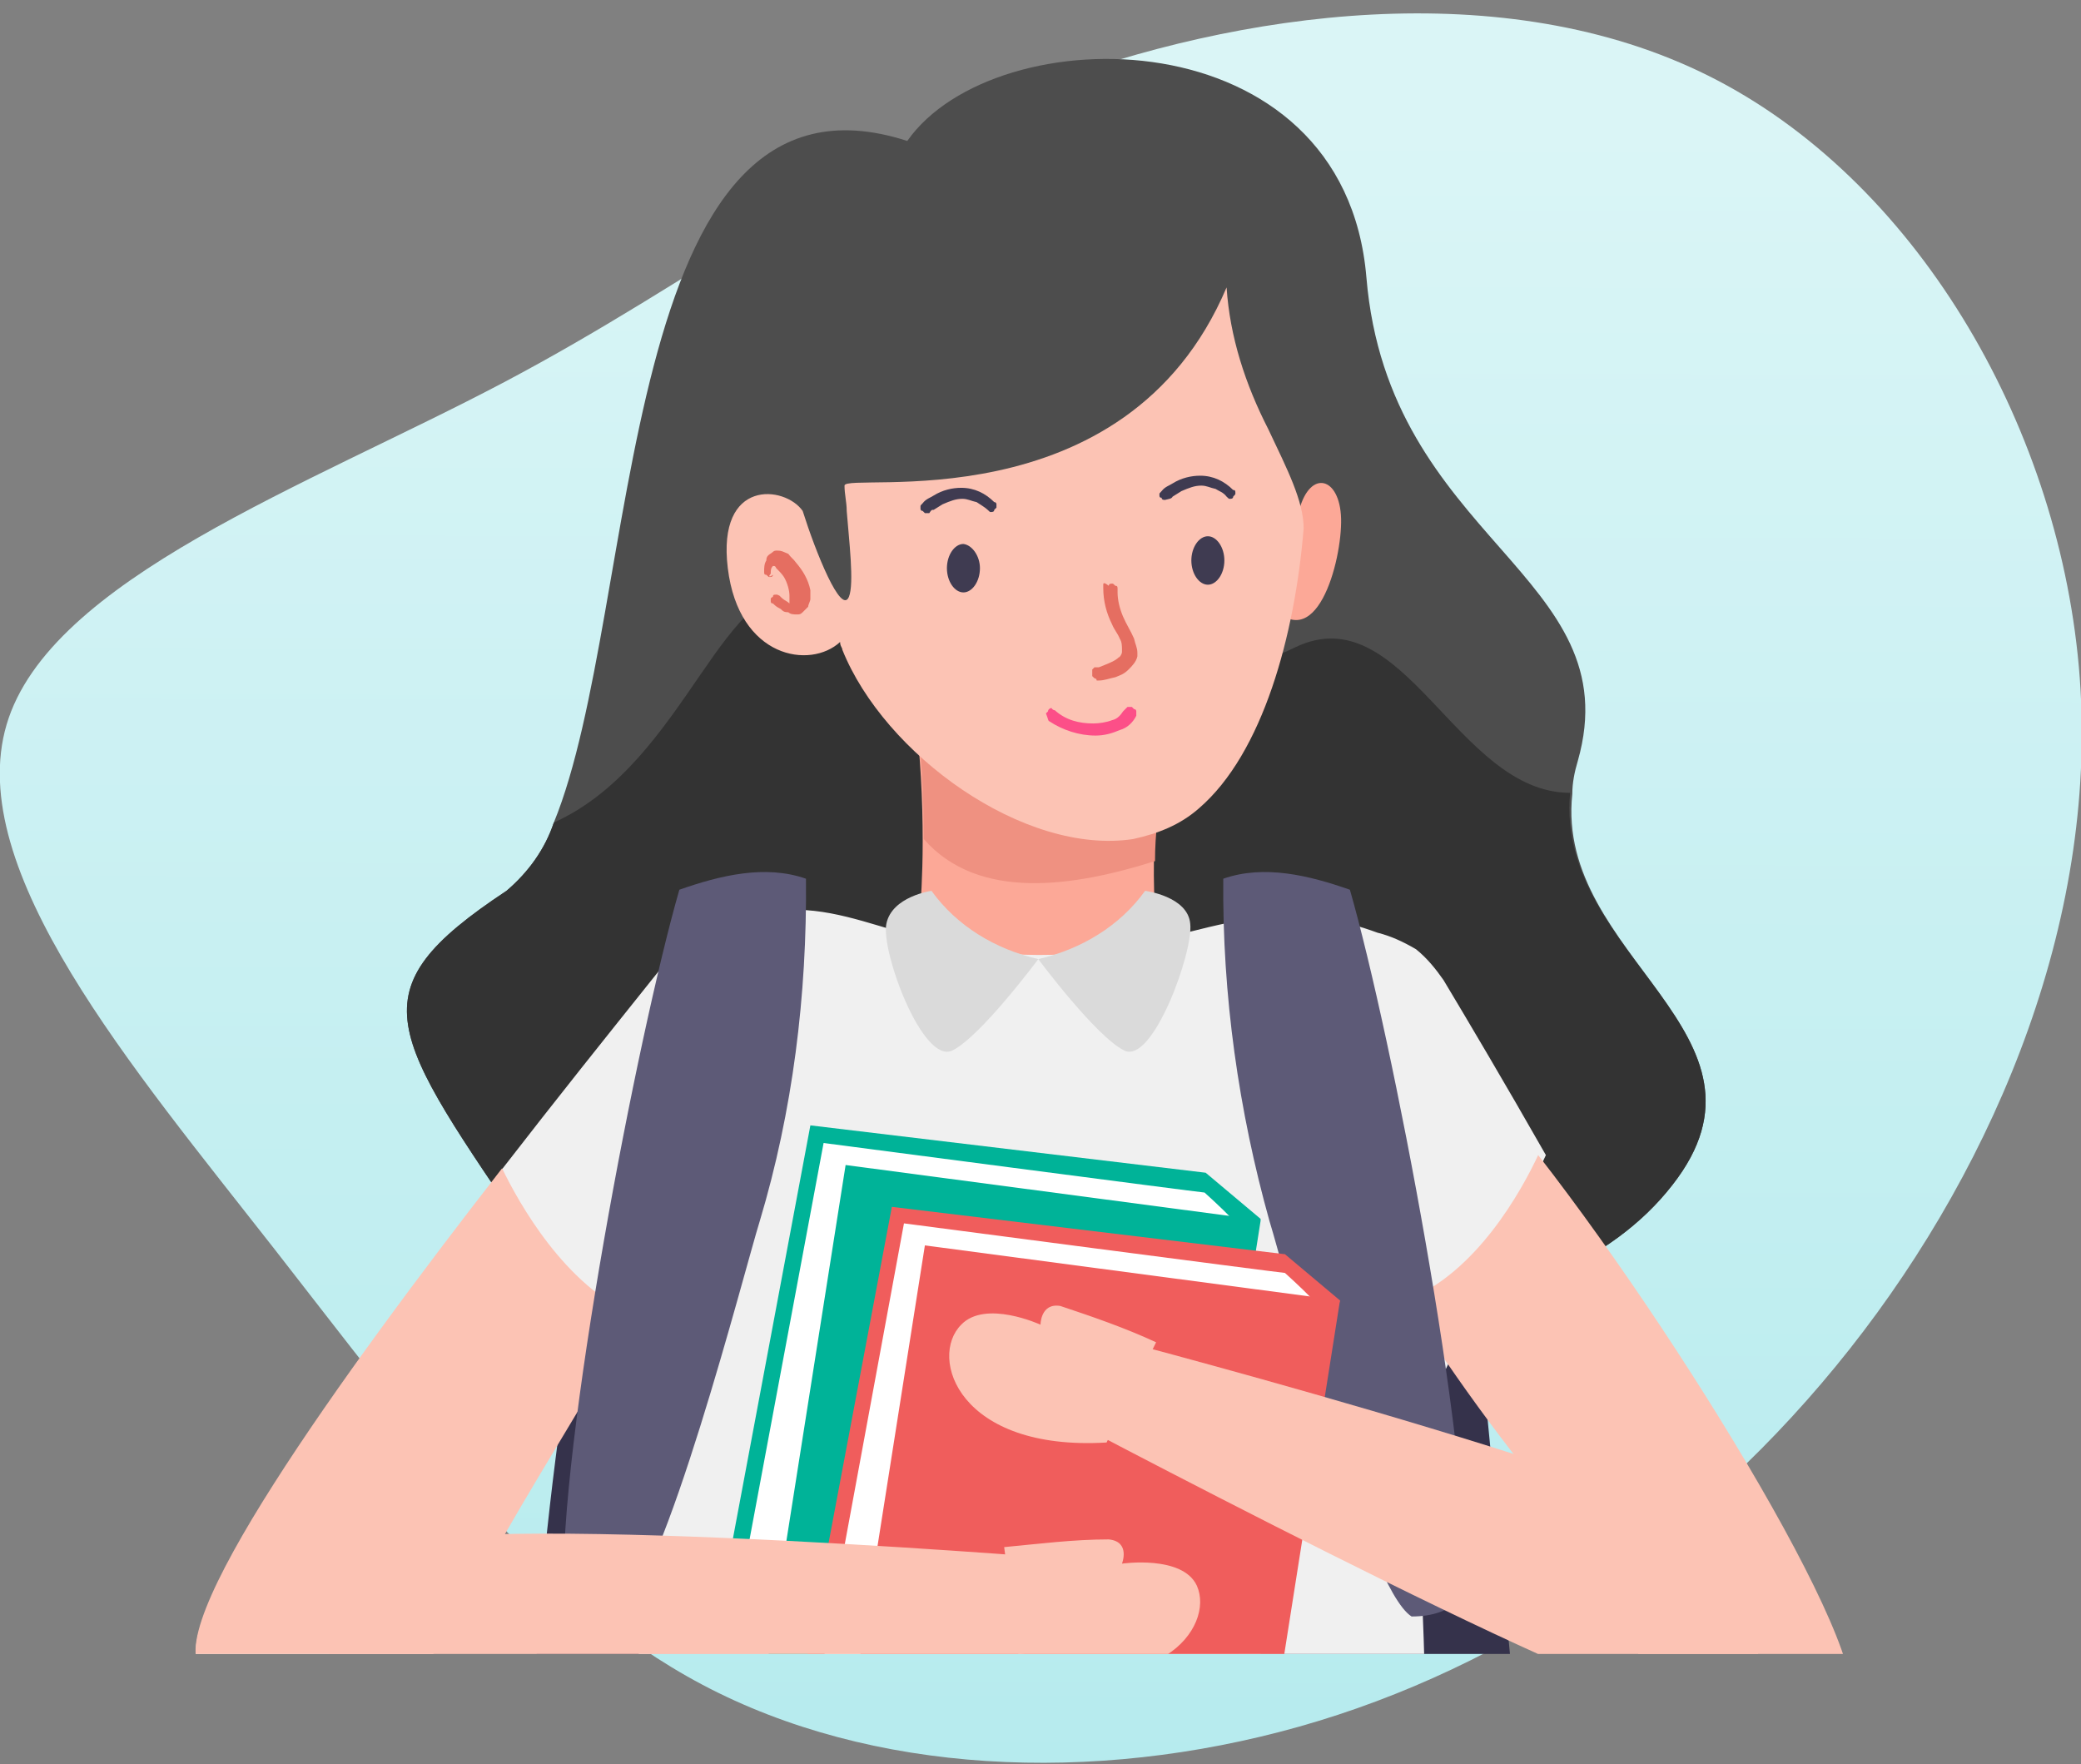 <?xml version="1.0" encoding="utf-8"?>
<!-- Generator: Adobe Illustrator 24.0.1, SVG Export Plug-In . SVG Version: 6.00 Build 0)  -->
<svg version="1.1" id="Layer_1" xmlns="http://www.w3.org/2000/svg" xmlns:xlink="http://www.w3.org/1999/xlink" x="0px" y="0px"
	 viewBox="0 0 189 160.2" style="enable-background:new 0 0 189 160.2;" xml:space="preserve">
<rect x="0" y="0" width="189" height="160.2" fill="#808080" stroke="none"/>
<style type="text/css">
	.st0{fill:url(#SVGID_1_);}
	.st1{clip-path:url(#SVGID_3_);}
	.st2{fill:#4D4D4D;}
	.st3{fill:#333333;}
	.st4{fill:#FCA897;}
	.st5{fill:#EF9181;}
	.st6{fill:#FCC3B4;}
	.st7{fill:#E56E61;}
	.st8{fill:#3F3B51;}
	.st9{fill:#FC4F88;}
	.st10{fill:#F26B98;}
	.st11{fill:#35324B;}
	.st12{fill:#F0F0F0;}
	.st13{fill:#FFCDBF;}
	.st14{fill:#8DBEE4;}
	.st15{fill:#5D5A77;}
	.st16{fill:#00B398;}
	.st17{fill:#FFFFFF;}
	.st18{fill:#F05D5C;}
	.st19{fill:#DADADA;}
	.st20{fill:none;stroke:#E56E61;stroke-width:2;stroke-linecap:round;stroke-linejoin:round;}
	.st21{fill:#ECB1A0;}
	.st22{fill:#3A6CB6;}
	.st23{fill:#2F5A99;}
	.st24{fill:#DF5452;}
</style>
<title>icon-siswa</title>
<linearGradient id="SVGID_1_" gradientUnits="userSpaceOnUse" x1="94.625" y1="-479.35" x2="94.365" y2="-628" gradientTransform="matrix(1 0 0 -1 0 -467.77)">
	<stop  offset="0" style="stop-color:#DAF5F6"/>
	<stop  offset="1" style="stop-color:#B6EBEE"/>
</linearGradient>
<path class="st0" d="M155.2,6.9c18.6,9.3,31.6,31.3,33.6,53.6s-7.3,44.9-20.8,62s-31.2,29-50,34.3s-38.9,4.3-54.2-3.8
	s-26-23.1-38.9-39.6S-3.3,79,0.6,65.8S28,44.1,45.8,34.7S76.1,14.8,94.3,7.9S136.6-2.4,155.2,6.9z"/>
<g>
	<g>
		<defs>
			<rect id="SVGID_2_" x="7" y="0.2" width="176" height="150"/>
		</defs>
		<clipPath id="SVGID_3_">
			<use xlink:href="#SVGID_2_"  style="overflow:visible;"/>
		</clipPath>
		<g class="st1">
			<path class="st2" d="M151.9,107.6c-11.4,14.7-38.2,12.4-38.2,12.4l-8-1.2l-34.2,2.2l-23.2-8.2c-13-19.2-16.2-22.7-2.3-31.9
				c2-1.7,3.5-3.8,4.3-6.2c8-19.5,5.5-70.5,32.1-61.9c8-11.4,39.7-11.5,41.7,12.4s24,27,19.2,43.9c-0.3,1-0.5,2-0.5,3
				C141.2,86.9,162.6,93.9,151.9,107.6z"/>
			<path class="st3" d="M151.9,107.6c-11.4,14.7-38.2,12.4-38.2,12.4l-8-1.2l-34.2,2.2l-23.2-8.2c-13-19.2-16.2-22.7-2.3-31.9
				c2-1.7,3.5-3.8,4.3-6.2c12.2-5.5,15.4-23.2,23.4-20.9c9.7,2.8,32.2,10.9,43.9,5c9.9-4.8,14.7,13.2,25,13.2
				C141.2,86.9,162.6,93.9,151.9,107.6z"/>
			<path class="st4" d="M105.4,97.6c-0.5,4.5-2.2,7.5-7.3,7.8C85.3,106.1,83.8,83,83.6,82.2c0,0,0.2-2.5,0.2-5.8
				c0-3.8-0.2-7.8-0.7-11.7l22.5,6.3c-0.5,2.3-0.8,4.8-0.8,7.2C104.7,85.2,105.9,92.4,105.4,97.6z"/>
			<path class="st5" d="M105.7,71c-0.5,2.3-0.8,4.8-0.8,7.2c-7.3,2.3-16,3.7-21-2c0-3.8-0.2-7.8-0.7-11.7L105.7,71z"/>
			<path class="st4" d="M118,46.3c1-3.7,3.7-3,3.8,0.8s-2.3,13-6.7,7.5"/>
			<path class="st6" d="M118.4,48c-0.8,9.7-3.7,20.4-9.5,25.4c-1.7,1.5-3.7,2.3-6,2.8C93,77.7,80.3,68.5,76.5,59
				c0-0.2-0.2-0.3-0.2-0.7c-2.7,2.5-9.2,1.5-10.2-6.7c-1-8.2,5.2-7.5,6.8-5.2c1.2,3.8,3.5,9.5,4.2,7.8c0.5-1.2,0-5.2-0.2-7.8
				c0-0.8-0.2-1.5-0.2-2.3c0-1.3,25.5,3.7,34.7-18c0.3,4.5,1.7,8.8,3.8,12.9C116.9,42.6,118.4,45.5,118.4,48z"/>
			<path class="st7" d="M70,52.1L70,52.1c0-0.3,0-0.5,0.2-0.7l0,0c0.2,0,0.2,0,0.3,0.2c0.3,0.3,0.5,0.5,0.7,0.8
				c0.3,0.5,0.5,1.2,0.5,1.7c0,0.2,0,0.5,0,0.7c0,0.2,0,0.2,0,0.3l0,0h0.2V55l0,0H72v-0.2V55v-0.2l0,0V55v-0.2l0,0c0,0-0.2,0-0.3,0
				c-0.2-0.2-0.5-0.3-0.7-0.5l-0.2-0.2l0,0C70.6,54,70.6,54,70.5,54c-0.2,0-0.3,0-0.3,0.2C70,54.3,70,54.3,70,54.5
				c0,0.2,0,0.3,0.2,0.3c0.2,0.2,0.3,0.3,0.7,0.5c0.2,0.2,0.3,0.3,0.7,0.3c0.2,0.2,0.5,0.2,0.8,0.2c0.2,0,0.3,0,0.5-0.2
				c0.2-0.2,0.3-0.3,0.5-0.5c0-0.2,0.2-0.5,0.2-0.7c0-0.3,0-0.5,0-0.8c-0.2-1-0.7-1.8-1.3-2.5c-0.2-0.3-0.5-0.5-0.7-0.8
				C71.1,50.1,71,50,70.6,50c-0.2,0-0.3,0-0.5,0.2c-0.3,0.2-0.5,0.3-0.5,0.7c-0.2,0.3-0.2,0.7-0.2,1l0,0c0,0.2,0,0.3,0.2,0.3
				c0.2,0.2,0.2,0.2,0.3,0.2s0.3,0,0.3-0.2C69.8,52.5,69.8,52.3,70,52.1L70,52.1z"/>
			<path class="st8" d="M89,51.6c0,1.2-0.7,2.2-1.5,2.2c-0.8,0-1.5-1-1.5-2.2c0-1.2,0.7-2.2,1.5-2.2C88.3,49.5,89,50.5,89,51.6z"/>
			<path class="st8" d="M109.7,53.1c0.8,0,1.5-1,1.5-2.2s-0.7-2.2-1.5-2.2c-0.8,0-1.5,1-1.5,2.2S108.9,53.1,109.7,53.1z"/>
			<path class="st7" d="M100.2,53.1v0.3c0,1.2,0.3,2.3,0.8,3.3c0.2,0.5,0.5,0.8,0.7,1.3c0.2,0.3,0.2,0.7,0.2,1v0.2
				c0,0.2-0.2,0.5-0.3,0.5c-0.3,0.3-0.8,0.5-1.3,0.7l-0.5,0.2h-0.2h-0.2l-0.2,0.2V61v0.2v0.2l0.2,0.2c0,0,0.2,0,0.2,0.2h0.2
				c0.5,0,1-0.2,1.5-0.3c0.5-0.2,0.8-0.3,1.2-0.7c0.3-0.3,0.7-0.7,0.8-1.2c0-0.2,0-0.2,0-0.3c0-0.5-0.2-0.8-0.3-1.3
				c-0.3-0.7-0.7-1.3-1-2c-0.3-0.7-0.5-1.5-0.5-2.2v-0.3c0-0.2,0-0.3-0.2-0.3c-0.2-0.2-0.2-0.2-0.3-0.2s-0.3,0-0.3,0.2
				C100.2,52.8,100.2,53,100.2,53.1L100.2,53.1z"/>
			<path class="st9" d="M95.3,65.5c1.2,0.8,2.7,1.3,4.2,1.3c0.8,0,1.5-0.2,2.2-0.5c0.7-0.2,1.2-0.7,1.5-1.3v-0.2v-0.2
				c0,0,0-0.2-0.2-0.2l-0.2-0.2h-0.2h-0.2l-0.2,0.2l-0.2,0.2c-0.2,0.3-0.5,0.7-1,0.8c-0.5,0.2-1.2,0.3-1.7,0.3
				c-1.3,0-2.5-0.3-3.5-1.2c-0.2,0-0.3-0.2-0.3-0.2c-0.2,0-0.3,0.2-0.3,0.2c0,0.2-0.2,0.2-0.2,0.3C95.2,65.3,95.2,65.5,95.3,65.5
				L95.3,65.5z"/>
			<path class="st10" d="M105.4,97.6c-0.5,4.5-2.2,7.5-7.3,7.8C85.3,106.1,83.6,83,83.6,82.2c2.7,11.5,6.5,17.4,13.4,18.5
				C101.3,101.6,103.7,100.2,105.4,97.6z"/>
			<path class="st11" d="M69.1,87.2c0,0-13.7,14.9-16,27.7c-2.3,12.9-7.7,50.1-2.3,56.8s11.2,6.7,12.9,6.7s75.8,4.7,75.3-6
				c-0.5-10.7-7.7-82-7.7-82c-5.8-4-12.7-6.2-19.7-6c-6.2,0.3-9.2,2.5-15.2,4S81.3,90.7,69.1,87.2z"/>
			<path class="st12" d="M140.4,104.9c-3.7-6.5-7.2-12.4-9.3-15.9c-0.7-1-1.5-2-2.5-2.8c-1.2-0.7-2.3-1.2-3.5-1.5
				c-12.2-4.5-18,2.5-32.1,2c-12.5-0.5-17.5-6.7-27-2.8c-2,0.7-3.8,1.7-5.3,3.2c-9.3,11.7-49.1,60.4-42.1,64.8
				c5.5,3.3,16.9,4.2,16.9,4.2s9.3-14.2,9.3-15.2c0-0.7,9.3-15.9,16.4-27.5c-2.7,24-3.8,47.1-3.8,47.1h72.1c0,0,0.2-17.7-2.2-40.7
				c0.8,2.3,1.8,4.5,3,6.7"/>
			<path class="st6" d="M139.7,104.9c14.4,18.5,33.1,49.9,27.4,50.4c-13.9,1.3-17-1.3-17-1.3s-3-9.7-6.5-14.4
				c-5.8-6.8-11.2-14-15.9-21.5C134.1,115.6,138.2,108.1,139.7,104.9z"/>
			<path class="st13" d="M59.6,184.4c0,0,6.8,77.8,9.2,85.8S81.5,348,81.5,348c1.5,1,3.3,1.3,5,1c8.7-2.7,3-30.1,4.8-78.3
				c0.7-18.9,2-27,2.2-50.9c0-12.2-0.3-22.2-0.5-28.9h2.2l3.8,76.3c0,3.3,0.2,7.8,0.5,13.2c0.2,2.3,0.5,7,1,13l7.8,55.1
				c0,0,6.3,1.8,6.8-0.8c0.5-2.7,6.3-77.8,6.3-77.8l6.3-98.5L65.4,174L59.6,184.4z"/>
			<path class="st14" d="M57.3,160.3l-8.7,53.4l-2,12.4c10.9,4.2,30.1,8.8,54.3,8.8c42.2,0,47.1-10.4,47.1-10.4l-18.5-64.3H57.3z"/>
			<path class="st15" d="M128.2,146.8c-4.2-2.7-11.5-31.4-12.9-35.9c-2.8-10-4.3-20.5-4.2-31.1c3.7-1.3,7.8-0.3,11.5,1
				c3.8,13.2,11,50.6,10.5,64.1C131.7,146.3,130.1,146.8,128.2,146.8z"/>
			<path class="st16" d="M114.5,110.7l-5-4.2l-35.9-4.3l-8.7,46.4l37.4,4.2L114.5,110.7z"/>
			<path class="st17" d="M112.7,111.6c-1-1.2-2.2-2.3-3.3-3.3c-0.3,0-34.6-4.5-34.6-4.5l-8.2,43.9l4.3,3.2l34.2,2.2L112.7,111.6z"/>
			<path class="st16" d="M69.6,151.5l37.7,5l7.2-45.7l-37.7-5L69.6,151.5z"/>
			<path class="st18" d="M121.7,118.1l-5-4.2L81,109.6l-8.7,46.2l37.4,4.2L121.7,118.1z"/>
			<path class="st17" d="M120,118.9c-1-1.2-2.2-2.3-3.3-3.3c-0.3,0-34.6-4.5-34.6-4.5L74,155l4.5,3.2l34.2,2.2L120,118.9z"/>
			<path class="st18" d="M76.8,158.8l37.7,5l7.2-45.7l-37.7-5L76.8,158.8z"/>
			<path class="st6" d="M45.6,106.1c-14.4,18.5-31.9,42.7-27,45.7c5.5,3.3,16.9,4.2,16.9,4.2s9.5-14,9.5-15
				c0-0.5,6.5-11.2,12.7-21.5C51.3,116.8,47.1,109.2,45.6,106.1z"/>
			<path class="st15" d="M56.1,146.8c4.2-2.7,11.5-31.4,12.9-35.9c3-10,4.3-20.5,4.2-31.1c-3.7-1.3-7.8-0.3-11.5,1
				c-3.8,13.2-11,50.6-10.5,64.1C52.6,146.3,54.3,146.8,56.1,146.8z"/>
			<path class="st6" d="M95.8,141.5c0,0-59.4-4.8-62.3-0.3c-5.5,8.7-4.7,12.7,1.8,14.9c6.5,2.2,64.6-7,64.6-7L95.8,141.5z"/>
			<path class="st6" d="M101.2,121.6c0,0,57.4,15,58.3,20c1.7,9.9-0.7,13.5-7.5,13.2c-6.8-0.3-57.8-27.4-57.8-27.4L101.2,121.6z"/>
			<path class="st6" d="M91.2,140.5c3.2-0.3,6.3-0.7,9.5-0.7c2,0.2,1.2,2.2,1.2,2.2s5.5-0.8,6.8,2c1.7,3.8-3.8,11-16.2,6.3
				L91.2,140.5z"/>
			<path class="st6" d="M105,121.9c-2.8-1.3-5.7-2.3-8.7-3.3c-1.8-0.3-1.8,1.7-1.8,1.7s-5-2.3-7.2,0c-3,3-0.2,11.5,13.2,10.7
				L105,121.9z"/>
			<path class="st19" d="M84.6,80.9c2.3,3.2,5.8,5.3,9.7,6.2c0,0-5.2,7-7.8,8.3c-2.7,1.3-6.5-9-6-11.5C81,81.4,84.6,80.9,84.6,80.9z
				"/>
			<path class="st19" d="M104,80.9c-2.3,3.2-5.8,5.3-9.7,6.2c0,0,5.2,7,7.8,8.3s6.3-9,6-11.5C107.9,81.4,104,80.9,104,80.9z"/>
			<path class="st8" d="M84.8,46.3c0.3-0.2,0.5-0.3,0.8-0.5c0.7-0.3,1.2-0.5,1.8-0.5c0.5,0,0.8,0.2,1.3,0.3c0.3,0.2,0.8,0.5,1,0.7
				c0.2,0.2,0.2,0.2,0.3,0.2s0.3,0,0.3-0.2l0.2-0.2V46v-0.2c0,0,0-0.2-0.2-0.2c-0.8-0.8-1.8-1.3-3-1.3c-0.8,0-1.7,0.2-2.5,0.7
				c-0.3,0.2-0.7,0.3-1,0.7c-0.2,0.2-0.2,0.2-0.2,0.3v0.2c0,0,0,0.2,0.2,0.2l0.2,0.2h0.2h0.2C84.6,46.3,84.6,46.3,84.8,46.3
				L84.8,46.3z"/>
			<path class="st8" d="M106.5,45.1c0.3-0.2,0.5-0.3,0.8-0.5c0.7-0.3,1.2-0.5,1.8-0.5c0.5,0,0.8,0.2,1.3,0.3c0.3,0.2,0.7,0.3,1,0.7
				c0.2,0.2,0.2,0.2,0.3,0.2s0.3,0,0.3-0.2c0.2-0.2,0.2-0.2,0.2-0.3c0-0.2,0-0.3-0.2-0.3c-0.8-0.8-1.8-1.3-3-1.3
				c-0.8,0-1.7,0.2-2.5,0.7c-0.3,0.2-0.7,0.3-1,0.7c-0.2,0.2-0.2,0.2-0.2,0.3c0,0.2,0,0.3,0.2,0.3c0,0.2,0.2,0.2,0.3,0.2
				C106.2,45.3,106.4,45.3,106.5,45.1L106.5,45.1z"/>
			<path class="st2" d="M272.1,52.3c-6.3,7.7-17.7,19.7-23,14.2l-29.4-19.9c-4.2-4.3-9.5-13.7-11.7-23.2c-2.2-9.5-1.5-18.9,6.5-24.2
				c14.5-9.7,24.7,1,26.4,3c-1.2-1.5-6-7.8-4.2-9.7c2.2-2.2,6,7,17.2,10.2c7.2,2,13.9,6.5,17.4,13.2c2.2,4.2,3,8.8,2.3,13.4
				C279.3,32.3,278.5,44.6,272.1,52.3z"/>
			<path class="st3" d="M272.1,52.3c-6.3,7.5-17.7,19.7-23,14l-29.4-19.9c-4.2-4.3-9.5-13.7-11.9-23.2c9,0.2,17.7-5,20.2-3.5
				c3,1.7,20.4,9.3,27.7,10.2c7.3,0.8,8.3-4.8,9.3-2.5c0.8,1.8,6.3-3.3,5.8-11.7c2.2,4.2,3,8.8,2.3,13.5
				C279.3,32.3,278.6,44.6,272.1,52.3z"/>
			<path class="st4" d="M219.9,44.3c-2.5-2.2-4.3,1.7-2.7,7.3s4.7,2.3,4-1.3L219.9,44.3z"/>
			<path class="st4" d="M253.4,79.9c0,1,0.2,1.8,0.2,2.3c0.2,3-5.7,10.4-11.7,10.4c-6,0-8.5-5.5-9.7-8.7c-0.2-0.7-0.3-1.5-0.3-2.3
				c0-1.7,0.2-3.7,0.2-6.2c0.2-3.2-0.3-6.3-1.3-9.3l22.9-6.8c-0.5,3.7-0.7,7.5-0.5,11.2C253.1,74,253.3,77.5,253.4,79.9z"/>
			<path class="st5" d="M253.1,70.5c-8.2,10.2-15,9.5-21,5c0.2-3.2-0.3-6.3-1.3-9.3l22.9-6.8C252.9,63,252.9,66.7,253.1,70.5z"/>
			<path class="st6" d="M261,53.8c-1.5,4.3-4.2,8.2-7.8,11.2c-2.2,1.7-4.5,3.2-7,4.2c-5.5,2.3-11.4,2.5-15.2,0.2
				c-5.3-3.3-8.2-8.7-9.9-15.2c-0.8-3.8-1.5-7.5-1.7-11.5c0,0,1.7-3.2,3.8-8c1.5-3.5,3.2-7.8,4.8-12.5c7.8,14.5,32.2,18.4,32.2,18.4
				s-0.5,8,0,8c0.5,0,3.3-5.3,3.3-5.3s4.8-0.8,6,3.2C270.8,50.3,266.3,56.7,261,53.8z"/>
			<path class="st7" d="M237.1,47c0,0.3,0.2,0.5,0.2,0.8c0,1-0.3,1.8-0.7,2.7c-0.2,0.3-0.3,0.8-0.5,1.3c-0.2,0.3-0.3,0.8-0.3,1.3
				c0,0.3,0,0.7,0.2,0.8c0.2,0.5,0.5,0.8,0.8,1.2c0.5,0.3,1,0.7,1.5,0.8c0.3,0.2,0.8,0.2,1.2,0.2h0.2c0.2,0,0.3,0,0.3-0.2
				c0.2-0.2,0.2-0.2,0.2-0.3c0-0.2,0-0.3-0.2-0.3c-0.2-0.2-0.2-0.2-0.3-0.2l0,0h-0.2c-0.5,0-0.8,0-1.3-0.2c-0.3-0.2-0.5-0.2-0.7-0.5
				c-0.2-0.2-0.3-0.5-0.5-0.7c0-0.2-0.2-0.3-0.2-0.5c0-0.3,0.2-0.7,0.2-1c0.2-0.5,0.5-1.2,0.8-1.8c0.3-0.8,0.5-1.7,0.5-2.5
				c0-0.3,0-0.7-0.2-1v-0.2l-0.2-0.2h-0.2h-0.2h-0.2l-0.2,0.2C237.2,46.8,237.2,47,237.1,47C237.2,46.8,237.2,46.8,237.1,47
				L237.1,47z"/>
			<path class="st8" d="M251.3,46.3c0,1.3-0.7,2.3-1.7,2.3s-1.7-1-1.7-2.3s0.7-2.3,1.7-2.3S251.3,45,251.3,46.3z"/>
			<path class="st8" d="M228.9,45.8c0,1.3-0.7,2.3-1.7,2.3s-1.7-1-1.7-2.3c0-1.3,0.7-2.3,1.7-2.3S228.9,44.5,228.9,45.8z"/>
			<path class="st8" d="M224.7,40.1c0.3-0.2,0.5-0.3,0.8-0.5c0.7-0.3,1.2-0.5,1.8-0.5c0.5,0,0.8,0.2,1.3,0.3c0.3,0.2,0.8,0.5,1,0.7
				l0.2,0.2h0.2h0.2c0,0,0.2,0,0.2-0.2l0.2-0.2v-0.2v-0.2c0,0,0-0.2-0.2-0.2c-0.3-0.3-0.8-0.7-1.3-1c-0.5-0.2-1.2-0.3-1.7-0.3
				c-0.8,0-1.7,0.2-2.5,0.7c-0.3,0.2-0.7,0.3-1,0.7l-0.2,0.2v0.2V40c0,0,0,0.2,0.2,0.2l0.2,0.2h0.2L224.7,40.1L224.7,40.1
				L224.7,40.1z"/>
			<path class="st8" d="M247.1,40.6c0.8-0.7,1.7-1,2.7-1c0.8,0,1.7,0.3,2.3,1c0,0,0.2,0,0.2,0.2h0.2h0.2c0,0,0.2,0,0.2-0.2l0.2-0.2
				c0-0.2,0-0.3,0-0.3s0-0.2-0.2-0.2c-0.8-0.8-1.8-1.3-3-1.3c-0.8,0-1.7,0.2-2.5,0.7c-0.3,0.2-0.7,0.3-1,0.7l-0.2,0.2v0.2v0.2
				c0,0,0,0.2,0.2,0.2l0.2,0.2h0.2C246.8,40.6,246.9,40.6,247.1,40.6L247.1,40.6L247.1,40.6z"/>
			<path class="st20" d="M266.3,46.3c-1-1-3.5,3.3-2.7,4.3c0.8,1,2.2-0.8,2.2-0.8"/>
			<path class="st17" d="M236.1,60.3c2.3,0,4.7-0.7,6.8-1.7c0,1.5-0.8,2.8-2.3,3.3C238.1,62.8,236.1,60.3,236.1,60.3z"/>
			<path class="st5" d="M253.4,82.2c0.2,3-5.7,10.4-11.7,10.4c-6,0-8.5-5.5-9.7-8.7c-0.2-0.7-0.3-1.5-0.3-2.3
				c5.7,8.2,11.2,11.4,21.7-1.7C253.4,80.9,253.4,81.7,253.4,82.2z"/>
			<path class="st11" d="M219.7,85c0,0-13.7,14.9-16,27.7c-2.3,12.9-7.7,50.1-2.3,56.8c5.3,6.7,11.2,6.7,12.9,6.7
				c1.7,0,75.8,4.7,75.3-6c-0.5-10.7-7.7-82.1-7.7-82.1c-5.8-3.8-12.7-6-19.9-6c-8,0-11.7,3-21,4.3C233.7,87,226.6,86.7,219.7,85z"
				/>
			<path class="st6" d="M295.7,101.6c0,0,8.7,56.8,9.3,65.3c0.7,8.5-1.8,47.2-1.8,47.2l-8.7-0.5l-18-105.3L295.7,101.6z"/>
			<path class="st12" d="M277.3,79.7c-4.7-1.7-9.7-2.3-14.7-2.2c-6.2,0.5-12,2.3-17.2,5.7c-10.2,1.2-13.9-0.5-15-2.7
				c-0.8-1.3-0.5-2.5-1.3-3.2c-3-2-12,4.5-13.7,7c-5.8,8.8-8.8,81-8.8,81h73.6C280,165.3,279.5,80,277.3,79.7z"/>
			<path class="st21" d="M234.2,81.5c0,0-33.9,42.6-37.4,53.1s-4.8,13.7,3.7,17.4c9.3,4.2,15.2-6,17.2-13.2
				c3.3-11.5,11.9-29.7,12.5-31.2C230.9,105.6,234.2,81.5,234.2,81.5z"/>
			<path class="st12" d="M193.2,105.6l17.5,20l16.9-47.9c0,0-18.7,0-22.9,6C201.3,88.5,194.8,96.7,193.2,105.6z"/>
			<path class="st15" d="M206.5,144.5c4.2-2.7,11.5-31.4,12.9-35.9c3-10,4.3-20.5,4.2-31.1c-3.7-1.3-7.8-0.3-11.5,1
				c-3.8,13.2-11,50.6-10.5,64.1C203,144,204.9,144.6,206.5,144.5L206.5,144.5z"/>
			<path class="st6" d="M223.4,110.6l-25.9,26.5c0,0-11.2,13.7-0.3,18.5c7.8,3.5,14.2-3.8,18.2-8.3c0.7-0.8,13.9-32.1,13.9-32.1
				L223.4,110.6z"/>
			<path class="st12" d="M298.7,106.1l-17.5,19.9l-16.9-47.7c0,0,18.7,0,22.9,6C290.5,89,297,97.2,298.7,106.1z"/>
			<path class="st15" d="M278.8,144.5c-4.2-2.7-11.5-31.4-12.9-35.9c-3-10-4.3-20.5-4.2-31.1c3.7-1.3,7.8-0.3,11.5,1
				c3.8,13.2,11,50.6,10.4,64.1C282.3,144,280.5,144.5,278.8,144.5L278.8,144.5z"/>
			<path class="st6" d="M199.5,113.3c1.7-2.5,3.3-4.8,5.3-7.2c1.3-1.2,2.5,0.5,2.5,0.5s2.8-4.5,6-3.7c4.3,1.2,7.2,9.5-4.7,15.5
				L199.5,113.3z"/>
			<path class="st19" d="M229.9,76.2c3,3.5,7,5.8,11.5,6.7c0,0-6.2,7.7-9.3,9.2s-7.7-9.9-7.2-12.5C225.4,76.9,229.9,76.2,229.9,76.2
				z"/>
			<path class="st19" d="M255.9,75.5c0,0-9.3,7-14.5,7.3c0,0,3,8.7,5.5,9.7c2.5,1,12.4-9.2,13.5-12.4
				C261.6,77,255.9,75.5,255.9,75.5z"/>
			<path class="st22" d="M206,160.5l12,173.1l13,0.5l12.5-156.9h2.2c4.8,30.4,9.2,62.1,12.7,95.3c2.2,21.2,4,41.7,5.5,61.9l14.7-0.5
				l3.8-62.8L280,160.7L206,160.5z"/>
			<path class="st23" d="M207.4,176.4L207.4,176.4c3.5-1.2,6.5-3.3,8.7-6.2c2-2.8,2.8-6.2,2.5-9.7h-12.4L207.4,176.4z"/>
			<path class="st23" d="M279.8,160.5h-15.4l2.8,8c1.2,3.2,3.2,6,6,8.2c2.3,1.8,5.2,4,7,5.2L279.8,160.5z"/>
			<path class="st24" d="M272.6,210.6l0.2,29l0.3,0.8c0.3,0.8,0.8,1.7,1.7,2.2c0.8,0.5,1.7,0.8,2.7,1c1,0.2,2,0,2.8-0.5
				c0.8-0.3,1.7-1,2.2-1.8l0.5-0.7l1.7-30.6L272.6,210.6z"/>
			<path class="st24" d="M312.9,209.7l-28.4,0.3l-6.5,33.4l29.9-2.8c1.8-0.2,3.3-0.8,4.7-2.2c1.2-1.2,1.8-2.8,1.7-4.5L312.9,209.7z"
				/>
			<path class="st17" d="M274,210.2l0.3,27.2c-0.2,1.5,1.2,2.8,2.7,3c0.2,0,0.2,0,0.3,0c3.2,0,2.5-3.5,2.5-3.5l1-26.9L274,210.2z"/>
			<path class="st6" d="M292.5,204.7c-1,2.7-1.8,5.5-2.3,8.3c0,1.7,2.2,1.5,2.2,1.5s-1.8,4.8,1,6.5c3.8,2.2,12.5-1.5,9.5-13.5
				L292.5,204.7z"/>
		</g>
	</g>
</g>
</svg>
